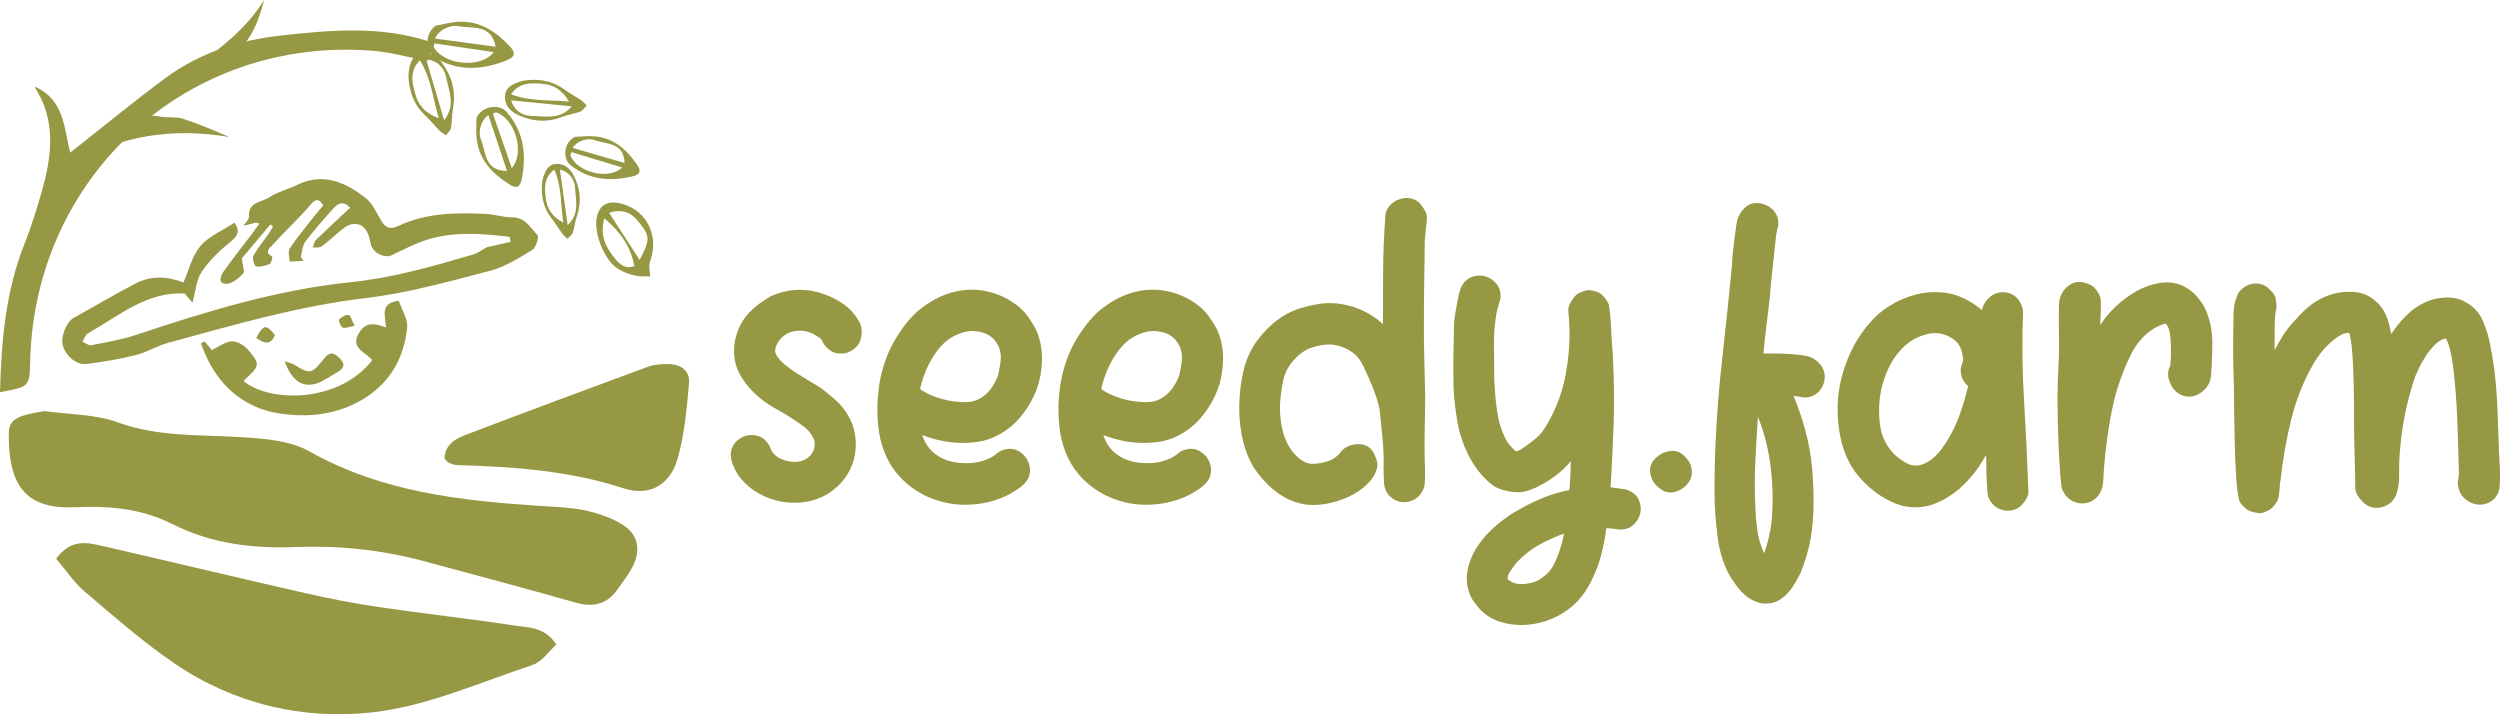 <svg version="1.1" id="Layer_1" xmlns="http://www.w3.org/2000/svg" xmlns:xlink="http://www.w3.org/1999/xlink" x="0px" y="0px" viewBox="0 0 280 80" style="enable-background:new 0 0 280 80;" xml:space="preserve">
<style type="text/css">
	.st0{fill:#979843;}
</style>
<g>
	<path class="st0" d="M7.84,18.08c0.79-0.66,1.56-1.36,2.38-1.98c0.93-0.7,1.86-1.43,2.89-1.97c1.47-0.78,2.99-1.44,4.77-1.08
		c0.85,0.18,1.8-0.01,2.61,0.25c1.77,0.57,3.47,1.31,5.2,2.05c-6.25-1.08-12.18-0.2-17.73,3.01C7.92,18.26,7.88,18.17,7.84,18.08z"></path>
	<path class="st0" d="M72.83,30.96c-0.61-0.03-1.2,0.03-1.74-0.1c-0.64-0.15-1.29-0.39-1.85-0.73c-1.54-0.95-2.73-3.96-2.42-5.7
		c0.3-1.66,1.45-1.99,2.86-1.6c2.85,0.79,4.14,3.69,3.14,6.42C72.61,29.8,72.81,30.5,72.83,30.96z M68.22,23.83
		c1.17,1.81,2.29,3.53,3.42,5.28c1.22-2.31,1.24-2.72-0.4-4.59C70.53,23.73,69.5,23.4,68.22,23.83z M67.68,24.45
		c-0.55,2.04,0.25,3.37,1.28,4.61c0.52,0.62,1.14,1.09,2.09,0.74C70.64,27.63,69.5,25.98,67.68,24.45z"></path>
	<path class="st0" d="M21.57,7.73c2.98-2.25,6.01-4.45,8-7.73C28.31,5.16,26.19,6.9,21.57,7.73z"></path>
	<path class="st0" d="M60.73,20.3c0.32-1.39,0.78-1.88,1.53-1.94c0.89-0.07,1.54,0.42,2,1.31c0.77,1.51,0.89,3.02,0.33,4.62
		c-0.2,0.58-0.24,1.21-0.44,1.79c-0.09,0.26-0.39,0.44-0.6,0.66c-0.19-0.19-0.42-0.35-0.57-0.57c-0.41-0.55-0.75-1.15-1.18-1.68
		C60.71,23.12,60.58,21.56,60.73,20.3z M62.08,18.99c-1.23,0.94-1.08,2.15-0.94,3.29c0.14,1.1,0.71,1.99,1.94,2.65
		C62.79,22.85,62.92,20.92,62.08,18.99z M62.71,18.99c0.29,2.1,0.57,4.07,0.87,6.22c1.38-1.3,0.89-2.79,0.83-4.13
		C64.36,20.13,63.83,19.28,62.71,18.99z"></path>
	<path class="st0" d="M64.39,15.33c0.61-0.02,1.44-0.13,2.25-0.06c2.12,0.2,3.55,1.48,4.7,3.16c0.5,0.73,0.37,1.11-0.5,1.32
		c-2.5,0.6-4.85,0.41-6.95-1.26C62.98,17.76,63.13,15.94,64.39,15.33z M69.95,18.25c-0.09-2.33-2.02-2.08-3.35-2.56
		c-0.84-0.3-2.04,0.14-2.46,0.87C66.05,17.13,67.93,17.67,69.95,18.25z M64.01,17.04c-0.04,0.11-0.09,0.21-0.13,0.32
		c0.63,1.88,4.23,2.89,5.81,1.4C67.7,18.16,65.86,17.6,64.01,17.04z"></path>
	<g>
		<path class="st0" d="M29.05,25.05c-0.25-0.07-0.34-0.13-0.41-0.11c-0.46,0.11-0.91,0.23-1.37,0.35c0.21-0.34,0.63-0.7,0.61-1.03
			c-0.11-1.67,1.43-1.6,2.28-2.16c0.93-0.61,2.08-0.89,3.09-1.38c2.95-1.44,5.44-0.31,7.72,1.47c0.78,0.61,1.2,1.68,1.75,2.56
			c0.48,0.77,0.96,1,1.91,0.55c3.1-1.47,6.45-1.5,9.79-1.34c0.99,0.05,1.96,0.38,2.95,0.38c1.46,0,2.05,1.18,2.84,2.01
			c0.19,0.2-0.2,1.41-0.62,1.66c-1.51,0.91-3.06,1.9-4.74,2.33c-4.58,1.18-9.18,2.49-13.86,3.04c-7.58,0.89-14.82,3.02-22.11,5
			c-1.25,0.34-2.4,1.06-3.65,1.38c-1.8,0.45-3.65,0.77-5.5,1c-1.16,0.15-2.33-0.85-2.69-2.04c-0.28-0.93,0.35-2.62,1.2-3.11
			c2.27-1.29,4.54-2.58,6.84-3.81c1.77-0.95,3.62-0.89,5.47-0.16c0.59-1.35,0.94-2.95,1.88-4.06c0.94-1.12,2.47-1.74,3.83-2.64
			c0.47,0.67,0.63,1.28-0.36,2.07c-1.23,0.99-2.43,2.13-3.31,3.43c-0.62,0.92-0.69,2.23-1.03,3.45c-0.22-0.26-0.56-0.64-0.89-1.02
			c-4.27-0.22-7.38,2.53-10.83,4.47c-0.29,0.16-0.41,0.61-0.61,0.93c0.33,0.14,0.7,0.45,1,0.39c1.7-0.33,3.42-0.62,5.06-1.17
			c7.85-2.62,15.75-5.04,24.02-5.89c4.67-0.48,9.14-1.76,13.62-3.08c0.59-0.17,1.11-0.58,1.6-0.83c0.88-0.2,1.77-0.4,2.65-0.6
			c-0.03-0.19-0.06-0.37-0.09-0.56c-2.99-0.36-6-0.62-8.96,0.23c-1.48,0.42-2.87,1.17-4.27,1.83c-0.82,0.39-2.2-0.34-2.35-1.3
			c-0.05-0.33-0.14-0.65-0.25-0.97c-0.43-1.26-1.62-1.63-2.72-0.8c-0.87,0.65-1.64,1.43-2.51,2.08c-0.24,0.18-0.67,0.09-1.01,0.12
			c0.12-0.29,0.17-0.65,0.37-0.85c1.23-1.2,2.5-2.37,3.82-3.6c-0.62-0.73-1.26-0.61-1.82,0.02c-1.1,1.23-2.2,2.46-3.19,3.77
			c-0.34,0.45-0.35,1.14-0.51,1.72c0.1,0.15,0.21,0.3,0.31,0.44c-0.52,0.03-1.04,0.05-1.56,0.08c-0.01-0.5-0.22-1.13,0.01-1.47
			c0.86-1.29,1.86-2.48,2.81-3.7c0.29-0.37,0.61-0.72,0.95-1.13c-0.47-0.68-0.76-0.84-1.4-0.1c-1.35,1.57-2.88,2.98-4.27,4.52
			c-0.27,0.29-1.03,0.83-0.05,1.32c0.04,0.02-0.09,0.74-0.28,0.82c-0.47,0.21-1.04,0.35-1.54,0.28c-0.16-0.02-0.45-0.89-0.3-1.17
			c0.5-0.9,1.17-1.71,1.77-2.56c0.16-0.24,0.29-0.5,0.44-0.75c-0.1-0.08-0.2-0.15-0.29-0.23c-1.15,1.36-2.3,2.73-3.2,3.8
			c0.08,0.82,0.35,1.51,0.14,1.72c-0.52,0.52-1.26,1.15-1.9,1.14c-0.94-0.01-0.65-0.87-0.3-1.37c1.11-1.55,2.29-3.05,3.44-4.56
			C28.63,25.6,28.82,25.35,29.05,25.05z"></path>
		<path class="st0" d="M41.69,40.34c-0.79-0.96-2.61-1.4-1.39-3.19c0.8-1.19,1.79-0.88,2.93-0.47c-0.06-1.25-0.75-2.73,1.43-3
			c0.33,0.99,1.04,2.05,0.94,3.02c-0.34,3.36-1.88,6.13-4.86,7.96c-2.97,1.82-6.29,2.15-9.56,1.63c-3.56-0.57-6.28-2.71-7.92-6.03
			c-0.29-0.59-0.52-1.2-0.77-1.8c0.15-0.07,0.29-0.15,0.44-0.22c0.28,0.34,0.57,0.68,0.8,0.97c0.75-0.36,1.47-0.94,2.22-0.98
			c0.61-0.03,1.42,0.45,1.84,0.95c1.4,1.69,1.35,1.75-0.52,3.49C30.27,45.15,37.99,45.11,41.69,40.34z"></path>
		<path class="st0" d="M31.89,40.47c0.47,0.16,0.78,0.2,1.02,0.35c1.79,1.11,2.02,1.1,3.35-0.62c0.63-0.81,1.08-0.77,1.77-0.09
			c0.66,0.66,0.53,1.1-0.17,1.53c-0.44,0.27-0.9,0.52-1.33,0.79C34.46,43.74,32.81,43.11,31.89,40.47z"></path>
		<path class="st0" d="M28.7,37.85c0.81-1.53,1.09-1.57,2.1-0.32C30.26,38.78,29.51,38.4,28.7,37.85z"></path>
		<path class="st0" d="M39.72,36.49c-0.62,0.11-1.06,0.33-1.33,0.2c-0.25-0.12-0.51-0.81-0.41-0.91c0.26-0.28,0.73-0.54,1.09-0.5
			C39.27,35.31,39.41,35.91,39.72,36.49z"></path>
	</g>
	<path class="st0" d="M4.99,46.04c2.75,0.39,5.66,0.34,8.22,1.27c4.6,1.67,9.29,1.35,13.98,1.66c2.53,0.17,5.34,0.38,7.45,1.58
		c8.16,4.6,17.07,5.54,26.11,6.13c1.61,0.1,3.24,0.15,4.8,0.49c1.44,0.32,2.93,0.81,4.17,1.58c1.78,1.12,2.09,2.87,1.11,4.76
		c-0.44,0.85-1.06,1.62-1.6,2.41c-1.19,1.75-2.74,2.15-4.77,1.57c-5.67-1.61-11.37-3.13-17.06-4.66c-4.7-1.26-9.5-1.75-14.36-1.56
		c-4.79,0.19-9.42-0.39-13.77-2.59c-2.94-1.48-6.12-1.95-9.38-1.91C9.24,56.8,8.6,56.8,7.95,56.82c-5.72,0.12-6.97-3.29-6.97-8.22
		C0.98,46.94,1.94,46.53,4.99,46.04z"></path>
	<path class="st0" d="M6.29,62.57c1.67-2.23,3.42-1.82,5.09-1.44c7.63,1.75,15.23,3.58,22.86,5.31c2.71,0.62,5.45,1.15,8.19,1.55
		c5.09,0.75,10.21,1.31,15.3,2.08c1.51,0.23,3.28,0.14,4.59,2.12c-0.87,0.77-1.64,1.94-2.68,2.29c-5.89,1.95-11.75,4.59-17.82,5.29
		c-7.85,0.91-15.65-0.92-22.36-5.52c-3.53-2.42-6.77-5.27-10.04-8.05C8.25,65.2,7.37,63.84,6.29,62.57z"></path>
	<path class="st0" d="M0,43.92c0.15-5.89,0.66-11.38,2.76-16.65c0.75-1.89,1.35-3.84,1.91-5.8c1.14-3.99,1.66-7.97-0.82-11.78
		c3.4,1.44,3.32,4.75,4.01,7.41c3.63-2.86,7.08-5.71,10.67-8.36c3.8-2.8,8.16-4.23,12.84-4.75c5.57-0.62,11.12-1.13,16.62,0.63
		c0.75,0.24-0.14,2.2-0.14,2.2c-2.05-0.39-4.1-0.98-6.19-1.14C21.03,4.07,3.87,19.7,3.38,40.46C3.31,43.32,3.31,43.32,0,43.92z"></path>
	<path class="st0" d="M49.78,51.34c0.06-1.54,1.21-2.2,2.41-2.65c6.8-2.59,13.62-5.13,20.45-7.64c0.68-0.25,1.48-0.27,2.22-0.27
		c1.39-0.01,2.43,0.76,2.31,2.11c-0.25,2.86-0.5,5.78-1.29,8.52c-0.83,2.9-3.14,4.23-6.04,3.28c-6.11-1.99-12.36-2.42-18.68-2.6
		c-0.31-0.01-0.62-0.14-0.91-0.27C50.08,51.73,49.96,51.52,49.78,51.34z"></path>
	<path class="st0" d="M63.19,10.01c0.6,0.44,1.26,0.79,1.88,1.2c0.24,0.16,0.43,0.4,0.64,0.6c-0.23,0.23-0.41,0.57-0.69,0.68
		c-0.62,0.24-1.3,0.32-1.92,0.56c-1.71,0.68-3.36,0.61-5.03-0.15c-0.99-0.45-1.55-1.14-1.52-2.11c0.03-0.82,0.54-1.34,2.04-1.75
		C59.96,8.82,61.65,8.89,63.19,10.01z M63.73,11.38c-0.76-1.31-1.75-1.89-2.96-1.99c-1.25-0.11-2.57-0.21-3.53,1.17
		C59.36,11.38,61.46,11.16,63.73,11.38z M59.6,12.99c1.45,0.01,3.1,0.48,4.44-1.08c-2.35-0.23-4.5-0.44-6.79-0.67
		C57.62,12.45,58.57,12.98,59.6,12.99z"></path>
	<path class="st0" d="M56.76,12.55c1.91,2.21,2.22,4.75,1.68,7.49c-0.19,0.95-0.59,1.11-1.41,0.6c-1.87-1.17-3.32-2.68-3.63-4.97
		c-0.12-0.88-0.03-1.78-0.04-2.44C53.96,11.84,55.93,11.59,56.76,12.55z M54.7,12.9c-0.78,0.48-1.2,1.81-0.84,2.71
		c0.58,1.43,0.39,3.54,2.92,3.53C56.06,16.97,55.38,14.95,54.7,12.9z M57.32,18.83c1.55-1.79,0.29-5.64-1.78-6.25
		c-0.11,0.05-0.23,0.1-0.34,0.15C55.89,14.72,56.58,16.7,57.32,18.83z"></path>
	<path class="st0" d="M45.74,8.43c0.13-1.61,0.56-2.24,1.39-2.43c0.99-0.22,1.8,0.21,2.45,1.14c1.11,1.56,1.5,3.23,1.14,5.11
		c-0.13,0.68-0.07,1.39-0.2,2.07c-0.06,0.3-0.37,0.56-0.56,0.84c-0.25-0.18-0.52-0.33-0.74-0.54c-0.55-0.55-1.03-1.16-1.6-1.69
		C46.18,11.59,45.78,9.87,45.74,8.43z M47.03,6.75c-1.22,1.26-0.86,2.59-0.5,3.84c0.34,1.21,1.12,2.11,2.61,2.64
		C48.46,10.95,48.29,8.77,47.03,6.75z M47.73,6.64c0.68,2.3,1.32,4.46,2.01,6.82c1.33-1.68,0.53-3.27,0.24-4.76
		C49.77,7.64,49.04,6.78,47.73,6.64z"></path>
	<path class="st0" d="M48.8,2.88c0.68-0.12,1.59-0.39,2.51-0.44c2.4-0.13,4.22,1.07,5.79,2.75c0.68,0.73,0.6,1.18-0.34,1.56
		c-2.7,1.09-5.36,1.27-7.99-0.25C47.63,5.83,47.5,3.77,48.8,2.88z M55.51,5.23c-0.49-2.59-2.6-1.99-4.18-2.3
		c-0.99-0.19-2.26,0.5-2.61,1.39C50.96,4.61,53.15,4.91,55.51,5.23z M48.66,4.86c-0.03,0.13-0.06,0.25-0.09,0.38
		c1.02,1.99,5.21,2.53,6.73,0.6C52.98,5.49,50.82,5.17,48.66,4.86z"></path>
</g>
<g>
	<path class="st0" d="M90.68,56.13c-0.8,0.18-1.64,0.23-2.53,0.14c-0.89-0.09-1.74-0.32-2.55-0.69c-0.81-0.37-1.53-0.85-2.14-1.45
		c-0.61-0.6-1.07-1.29-1.38-2.09c-0.18-0.49-0.26-0.95-0.23-1.38c0.09-0.52,0.31-0.94,0.67-1.27c0.35-0.32,0.74-0.53,1.17-0.62
		c0.43-0.09,0.87-0.06,1.31,0.09c0.44,0.15,0.81,0.46,1.08,0.92c0.12,0.18,0.22,0.38,0.3,0.6c0.08,0.21,0.21,0.4,0.39,0.55
		c0.43,0.4,1.01,0.65,1.75,0.76c0.74,0.11,1.35-0.01,1.84-0.34c0.46-0.31,0.74-0.72,0.85-1.24c0.11-0.52-0.01-1-0.34-1.43
		c-0.21-0.34-0.48-0.63-0.81-0.87c-0.32-0.25-0.67-0.49-1.04-0.74c-0.74-0.49-1.49-0.95-2.28-1.38c-0.78-0.43-1.5-0.95-2.14-1.56
		c-0.49-0.46-0.94-0.97-1.33-1.54c-0.4-0.57-0.69-1.17-0.87-1.82c-0.25-0.98-0.25-1.97,0-2.97c0.25-1,0.71-1.88,1.38-2.65
		c0.4-0.43,0.83-0.82,1.31-1.17c0.48-0.35,0.96-0.65,1.45-0.9c1.2-0.49,2.39-0.69,3.59-0.6c1.2,0.09,2.38,0.45,3.54,1.08
		c1.17,0.63,2.02,1.46,2.58,2.51c0.25,0.46,0.32,0.98,0.23,1.56c-0.09,0.58-0.34,1.04-0.74,1.38c-0.15,0.12-0.31,0.23-0.48,0.32
		s-0.36,0.17-0.57,0.23c-0.25,0.03-0.5,0.04-0.76,0.02c-0.26-0.01-0.51-0.08-0.76-0.21c-0.52-0.31-0.87-0.69-1.06-1.15
		c-0.06-0.15-0.15-0.27-0.25-0.34c-0.11-0.08-0.22-0.15-0.34-0.21c-0.74-0.52-1.54-0.72-2.42-0.6c-0.87,0.12-1.54,0.57-2,1.33
		c-0.22,0.4-0.31,0.74-0.28,1.01c0.09,0.37,0.35,0.75,0.78,1.15c0.43,0.4,0.93,0.78,1.5,1.15c0.57,0.37,1.13,0.71,1.68,1.04
		c0.55,0.32,0.98,0.59,1.29,0.81c0.58,0.43,1.13,0.89,1.66,1.38c0.52,0.49,0.95,1.04,1.29,1.66c0.37,0.61,0.61,1.3,0.74,2.05
		c0.12,0.75,0.12,1.48,0,2.19c-0.12,0.8-0.4,1.55-0.83,2.25c-0.43,0.71-0.97,1.3-1.61,1.79C92.59,55.47,91.72,55.88,90.68,56.13z"></path>
	<path class="st0" d="M112.3,55.71c-1.1,0.46-2.28,0.73-3.52,0.8c-1.24,0.08-2.43-0.05-3.56-0.39c-0.89-0.25-1.73-0.62-2.53-1.13
		c-0.8-0.51-1.5-1.11-2.12-1.82c-0.64-0.74-1.15-1.59-1.52-2.55c-0.37-0.97-0.6-1.94-0.69-2.92c-0.15-1.47-0.12-2.94,0.09-4.42
		c0.21-1.47,0.63-2.87,1.24-4.19c0.4-0.8,0.85-1.56,1.36-2.28c0.51-0.72,1.08-1.37,1.73-1.96c0.61-0.52,1.28-0.97,2-1.36
		c0.72-0.38,1.48-0.67,2.28-0.85c1.26-0.28,2.5-0.26,3.73,0.05c1.23,0.31,2.33,0.86,3.31,1.66c0.4,0.34,0.75,0.72,1.06,1.15
		c0.31,0.43,0.58,0.87,0.83,1.33c0.49,1.04,0.73,2.18,0.71,3.4c-0.02,1.23-0.22,2.38-0.62,3.45c-0.37,0.95-0.88,1.86-1.54,2.71
		c-0.66,0.86-1.42,1.55-2.28,2.07c-1.01,0.64-2.15,1.01-3.4,1.1c-0.95,0.09-1.89,0.06-2.83-0.09c-0.94-0.15-1.85-0.4-2.74-0.74
		c0.46,1.41,1.41,2.36,2.85,2.85c0.8,0.25,1.66,0.34,2.58,0.28c0.92-0.06,1.75-0.31,2.48-0.74c0.18-0.12,0.37-0.26,0.55-0.41
		c0.18-0.15,0.4-0.26,0.64-0.32c0.55-0.18,1.06-0.17,1.52,0.05c0.46,0.21,0.82,0.53,1.08,0.94c0.26,0.41,0.38,0.87,0.37,1.38
		c-0.02,0.51-0.22,0.97-0.62,1.4c-0.34,0.34-0.72,0.63-1.15,0.87C113.16,55.32,112.73,55.53,112.3,55.71z M103.05,43.57
		c0.37,0.28,0.84,0.53,1.4,0.76c0.57,0.23,1.17,0.41,1.79,0.53c0.63,0.12,1.24,0.18,1.84,0.18s1.1-0.11,1.5-0.32
		c0.52-0.25,0.97-0.62,1.36-1.13c0.38-0.51,0.67-1.04,0.85-1.59c0.12-0.49,0.21-1,0.28-1.54c0.06-0.54,0-1.05-0.18-1.54
		c-0.37-0.89-1.01-1.46-1.93-1.7c-0.92-0.25-1.82-0.17-2.71,0.23c-0.52,0.21-0.99,0.51-1.4,0.87c-0.41,0.37-0.77,0.78-1.08,1.24
		c-0.43,0.61-0.78,1.26-1.06,1.93S103.2,42.86,103.05,43.57z"></path>
	<path class="st0" d="M132.58,55.71c-1.1,0.46-2.28,0.73-3.52,0.8c-1.24,0.08-2.43-0.05-3.56-0.39c-0.89-0.25-1.73-0.62-2.53-1.13
		c-0.8-0.51-1.5-1.11-2.12-1.82c-0.64-0.74-1.15-1.59-1.52-2.55c-0.37-0.97-0.6-1.94-0.69-2.92c-0.15-1.47-0.12-2.94,0.09-4.42
		c0.21-1.47,0.63-2.87,1.24-4.19c0.4-0.8,0.85-1.56,1.36-2.28c0.51-0.72,1.08-1.37,1.73-1.96c0.61-0.52,1.28-0.97,2-1.36
		c0.72-0.38,1.48-0.67,2.28-0.85c1.26-0.28,2.5-0.26,3.73,0.05c1.23,0.31,2.33,0.86,3.31,1.66c0.4,0.34,0.75,0.72,1.06,1.15
		c0.31,0.43,0.58,0.87,0.83,1.33c0.49,1.04,0.73,2.18,0.71,3.4c-0.02,1.23-0.22,2.38-0.62,3.45c-0.37,0.95-0.88,1.86-1.54,2.71
		c-0.66,0.86-1.42,1.55-2.28,2.07c-1.01,0.64-2.15,1.01-3.4,1.1c-0.95,0.09-1.89,0.06-2.83-0.09c-0.94-0.15-1.85-0.4-2.74-0.74
		c0.46,1.41,1.41,2.36,2.85,2.85c0.8,0.25,1.66,0.34,2.58,0.28c0.92-0.06,1.75-0.31,2.48-0.74c0.18-0.12,0.37-0.26,0.55-0.41
		c0.18-0.15,0.4-0.26,0.64-0.32c0.55-0.18,1.06-0.17,1.52,0.05c0.46,0.21,0.82,0.53,1.08,0.94c0.26,0.41,0.38,0.87,0.37,1.38
		c-0.02,0.51-0.22,0.97-0.62,1.4c-0.34,0.34-0.72,0.63-1.15,0.87C133.44,55.32,133.01,55.53,132.58,55.71z M123.34,43.57
		c0.37,0.28,0.84,0.53,1.4,0.76c0.57,0.23,1.17,0.41,1.79,0.53c0.63,0.12,1.24,0.18,1.84,0.18s1.1-0.11,1.5-0.32
		c0.52-0.25,0.97-0.62,1.36-1.13c0.38-0.51,0.67-1.04,0.85-1.59c0.12-0.49,0.21-1,0.28-1.54c0.06-0.54,0-1.05-0.18-1.54
		c-0.37-0.89-1.01-1.46-1.93-1.7c-0.92-0.25-1.82-0.17-2.71,0.23c-0.52,0.21-0.99,0.51-1.4,0.87c-0.41,0.37-0.77,0.78-1.08,1.24
		c-0.43,0.61-0.78,1.26-1.06,1.93S123.49,42.86,123.34,43.57z"></path>
	<path class="st0" d="M147.53,56.54c-0.71,0.06-1.41-0.01-2.12-0.21c-0.71-0.2-1.36-0.5-1.98-0.9c-0.61-0.4-1.18-0.87-1.7-1.43
		c-0.52-0.55-0.98-1.13-1.38-1.75c-0.64-1.13-1.08-2.37-1.31-3.7s-0.3-2.66-0.21-3.98c0.06-1.01,0.21-2.02,0.44-3.04
		s0.62-1.96,1.17-2.85c0.58-0.92,1.32-1.75,2.21-2.51c0.89-0.75,1.87-1.29,2.94-1.63c0.77-0.25,1.56-0.42,2.37-0.53
		c0.81-0.11,1.62-0.08,2.42,0.07c1.66,0.28,3.16,1.01,4.51,2.21c0-2.02,0.01-4.04,0.02-6.05c0.02-2.01,0.1-4.03,0.25-6.05
		c0.03-0.43,0.18-0.81,0.46-1.13c0.28-0.32,0.61-0.56,1.01-0.71c0.4-0.15,0.81-0.21,1.22-0.16s0.79,0.22,1.13,0.53
		c0.21,0.25,0.41,0.52,0.6,0.83c0.18,0.31,0.26,0.63,0.23,0.97c-0.03,0.43-0.07,0.84-0.12,1.24c-0.05,0.4-0.08,0.81-0.12,1.24
		c0,0.37-0.01,1.09-0.02,2.16c-0.02,1.07-0.03,2.22-0.05,3.43c-0.02,1.21-0.02,2.35-0.02,3.43c0,1.07,0,1.79,0,2.16
		c0.03,1.04,0.05,2.08,0.07,3.11c0.02,1.03,0.04,2.05,0.07,3.06c0,1.23-0.02,2.44-0.05,3.63c-0.03,1.2-0.03,2.39,0,3.59
		c0,0.12,0.01,0.32,0.02,0.6c0.01,0.28,0.02,0.57,0.02,0.87s-0.01,0.6-0.02,0.87c-0.02,0.28-0.04,0.48-0.07,0.6
		c-0.21,0.64-0.55,1.1-1.01,1.38c-0.46,0.28-0.94,0.39-1.45,0.35s-0.96-0.25-1.36-0.62c-0.4-0.37-0.63-0.87-0.69-1.52
		c0-0.09-0.01-0.28-0.02-0.57c-0.02-0.29-0.02-0.6-0.02-0.92c0-0.32,0-0.63,0-0.92c0-0.29,0-0.48,0-0.57c0-0.18-0.02-0.53-0.05-1.04
		c-0.03-0.51-0.08-1.04-0.14-1.61c-0.06-0.57-0.12-1.1-0.16-1.61c-0.05-0.51-0.08-0.85-0.11-1.03c-0.18-0.83-0.44-1.64-0.76-2.44
		c-0.32-0.8-0.67-1.58-1.04-2.35c-0.15-0.31-0.32-0.6-0.51-0.87c-0.34-0.43-0.77-0.78-1.31-1.06c-0.54-0.28-1.08-0.44-1.63-0.51
		c-0.43-0.03-0.87-0.01-1.31,0.07c-0.44,0.08-0.87,0.19-1.27,0.34c-0.71,0.31-1.33,0.79-1.89,1.45c-0.55,0.66-0.91,1.37-1.06,2.14
		c-0.21,0.95-0.34,1.91-0.37,2.88c-0.03,0.97,0.08,1.91,0.32,2.83c0.09,0.4,0.25,0.82,0.46,1.27c0.21,0.44,0.48,0.84,0.78,1.2
		c0.31,0.35,0.65,0.64,1.04,0.87c0.38,0.23,0.79,0.33,1.22,0.3c0.46-0.03,0.93-0.11,1.4-0.25c0.48-0.14,0.88-0.36,1.22-0.67
		c0.12-0.09,0.22-0.2,0.3-0.32c0.08-0.12,0.16-0.23,0.25-0.32c0.55-0.46,1.19-0.67,1.91-0.64c0.72,0.03,1.25,0.35,1.59,0.97
		c0.12,0.25,0.23,0.5,0.32,0.76c0.09,0.26,0.12,0.51,0.09,0.76c-0.12,0.64-0.42,1.23-0.9,1.75c-0.48,0.52-1.04,0.97-1.7,1.33
		c-0.66,0.37-1.36,0.66-2.09,0.87C148.87,56.39,148.18,56.51,147.53,56.54z"></path>
	<path class="st0" d="M175.55,68.32c-0.71,0.52-1.5,0.93-2.37,1.22c-0.87,0.29-1.76,0.44-2.67,0.46c-0.9,0.01-1.77-0.12-2.6-0.39
		c-0.83-0.28-1.55-0.74-2.16-1.38c-0.18-0.21-0.37-0.44-0.55-0.67c-0.18-0.23-0.34-0.47-0.46-0.71c-0.43-0.95-0.56-1.91-0.39-2.88
		c0.17-0.97,0.54-1.88,1.1-2.74s1.28-1.66,2.14-2.39c0.86-0.74,1.75-1.35,2.67-1.84c0.86-0.49,1.75-0.92,2.67-1.29
		s1.87-0.64,2.85-0.83c0.09-1.07,0.14-2.15,0.14-3.22c-0.46,0.55-0.97,1.05-1.54,1.5c-0.57,0.44-1.17,0.84-1.82,1.17
		c-0.43,0.25-0.91,0.45-1.43,0.62c-0.52,0.17-1.04,0.22-1.56,0.16c-0.43-0.03-0.87-0.12-1.31-0.25c-0.44-0.14-0.84-0.33-1.17-0.58
		c-0.55-0.43-1.05-0.94-1.5-1.52c-0.44-0.58-0.82-1.18-1.13-1.79c-0.58-1.17-0.99-2.39-1.22-3.68c-0.23-1.29-0.38-2.58-0.44-3.86
		c-0.03-1.2-0.04-2.38-0.02-3.56c0.02-1.18,0.04-2.35,0.07-3.52c0-0.18,0.03-0.48,0.09-0.9c0.06-0.41,0.13-0.84,0.21-1.27
		c0.08-0.43,0.16-0.83,0.25-1.22c0.09-0.38,0.18-0.67,0.28-0.85c0.28-0.55,0.67-0.92,1.2-1.1c0.52-0.18,1.03-0.2,1.52-0.05
		c0.49,0.15,0.9,0.45,1.24,0.87c0.34,0.43,0.48,0.97,0.41,1.61c-0.03,0.09-0.1,0.34-0.21,0.74c-0.11,0.4-0.18,0.66-0.21,0.78
		c-0.21,1.17-0.31,2.35-0.3,3.57c0.02,1.21,0.02,2.43,0.02,3.66c0.03,0.83,0.08,1.66,0.16,2.51c0.08,0.84,0.21,1.68,0.39,2.51
		c0.15,0.61,0.37,1.2,0.64,1.77c0.28,0.57,0.66,1.07,1.15,1.5c0.06,0.06,0.16,0.07,0.3,0.02s0.25-0.1,0.35-0.16
		c0.52-0.34,1.03-0.71,1.54-1.13c0.51-0.41,0.91-0.88,1.22-1.4c1.1-1.78,1.85-3.73,2.25-5.84c0.4-2.12,0.52-4.22,0.37-6.3
		c-0.03-0.28-0.05-0.55-0.07-0.83c-0.02-0.28,0.04-0.54,0.16-0.78c0.12-0.25,0.27-0.48,0.44-0.71c0.17-0.23,0.36-0.41,0.58-0.53
		c0.15-0.06,0.33-0.13,0.53-0.21c0.2-0.08,0.41-0.12,0.62-0.12c0.25,0.03,0.51,0.08,0.78,0.16c0.28,0.08,0.51,0.21,0.69,0.39
		c0.18,0.18,0.35,0.39,0.51,0.62c0.15,0.23,0.25,0.47,0.28,0.71c0.03,0.18,0.07,0.56,0.12,1.13s0.08,1.17,0.11,1.82
		c0.03,0.64,0.07,1.25,0.12,1.82s0.07,0.94,0.07,1.13c0.12,2.39,0.15,4.78,0.07,7.15c-0.08,2.38-0.19,4.76-0.35,7.15
		c0.15,0.03,0.48,0.08,0.99,0.14c0.51,0.06,0.82,0.12,0.94,0.18c0.61,0.25,1.03,0.61,1.24,1.1c0.21,0.49,0.27,0.99,0.16,1.49
		c-0.11,0.51-0.37,0.94-0.78,1.31c-0.41,0.37-0.94,0.54-1.59,0.51c-0.21-0.03-0.44-0.06-0.69-0.09c-0.25-0.03-0.49-0.05-0.74-0.05
		c-0.12,0.98-0.31,1.95-0.55,2.9c-0.25,0.95-0.58,1.87-1.01,2.76c-0.31,0.67-0.7,1.32-1.17,1.93
		C176.7,67.37,176.16,67.89,175.55,68.32z M169.11,65.05c0.43,0.31,1.01,0.42,1.75,0.34s1.3-0.27,1.7-0.57
		c0.61-0.4,1.07-0.87,1.38-1.43c0.31-0.58,0.56-1.18,0.76-1.79c0.2-0.61,0.36-1.23,0.48-1.84c-0.98,0.34-1.93,0.77-2.85,1.29
		c-0.92,0.52-1.73,1.17-2.44,1.93c-0.15,0.18-0.37,0.47-0.64,0.85c-0.28,0.38-0.41,0.7-0.41,0.94
		C168.89,64.9,168.98,64.99,169.11,65.05z"></path>
	<path class="st0" d="M189.16,53.97c-0.34,0.52-0.81,0.88-1.43,1.08c-0.61,0.2-1.18,0.12-1.7-0.25c-0.61-0.4-1-0.94-1.17-1.63
		c-0.17-0.69,0.01-1.3,0.53-1.82c0.46-0.46,1-0.74,1.63-0.83c0.63-0.09,1.17,0.09,1.63,0.55c0.18,0.18,0.35,0.39,0.51,0.62
		c0.15,0.23,0.25,0.48,0.28,0.76c0.06,0.25,0.07,0.51,0.02,0.78C189.42,53.51,189.32,53.75,189.16,53.97z"></path>
	<path class="st0" d="M199.42,67.12c-0.37,0.25-0.8,0.4-1.31,0.46c-0.51,0.06-0.97,0-1.4-0.18c-0.49-0.18-0.92-0.44-1.3-0.78
		c-0.38-0.34-0.72-0.72-1.02-1.15c-0.61-0.8-1.08-1.69-1.41-2.67s-0.55-1.96-0.64-2.94c-0.21-1.63-0.32-3.24-0.32-4.85
		c0-1.61,0.03-3.23,0.09-4.85c0.15-3.43,0.42-6.84,0.8-10.21c0.38-3.37,0.74-6.78,1.07-10.21c0-0.21,0.02-0.59,0.07-1.13
		c0.05-0.54,0.11-1.1,0.18-1.68c0.08-0.58,0.15-1.13,0.23-1.66c0.08-0.52,0.17-0.89,0.3-1.1c0.15-0.34,0.39-0.65,0.71-0.94
		c0.32-0.29,0.68-0.45,1.07-0.48c0.37-0.03,0.73,0.02,1.1,0.16c0.37,0.14,0.67,0.33,0.92,0.58c0.25,0.25,0.42,0.54,0.53,0.9
		c0.11,0.35,0.11,0.71,0.02,1.08c-0.09,0.28-0.18,0.77-0.25,1.49c-0.08,0.72-0.16,1.5-0.25,2.32c-0.09,0.83-0.18,1.61-0.25,2.35
		c-0.08,0.74-0.12,1.24-0.12,1.52c-0.12,1.07-0.25,2.15-0.39,3.22c-0.14,1.07-0.25,2.15-0.34,3.22c0.25,0,0.64,0,1.17,0
		c0.54,0,1.09,0.02,1.66,0.05s1.1,0.08,1.61,0.16c0.51,0.08,0.88,0.19,1.13,0.35c0.28,0.15,0.53,0.37,0.76,0.64
		c0.23,0.28,0.39,0.58,0.48,0.92c0.12,0.61,0.02,1.19-0.3,1.73c-0.32,0.54-0.79,0.88-1.4,1.03c-0.31,0.06-0.61,0.06-0.9,0
		c-0.29-0.06-0.58-0.11-0.85-0.14c0.52,1.26,0.97,2.55,1.33,3.89s0.61,2.69,0.74,4.07c0.12,1.32,0.18,2.65,0.18,4
		c0,1.35-0.11,2.68-0.32,4c-0.12,0.67-0.28,1.34-0.48,2c-0.2,0.66-0.42,1.3-0.67,1.91c-0.28,0.55-0.59,1.1-0.94,1.63
		C200.33,66.35,199.91,66.78,199.42,67.12z M196.61,56.96c0.03,0.86,0.11,1.71,0.23,2.55c0.12,0.84,0.37,1.66,0.74,2.46
		c0.4-1.1,0.67-2.25,0.83-3.45c0.18-1.99,0.16-4-0.07-6.03c-0.23-2.02-0.71-3.96-1.45-5.8c-0.12,1.72-0.22,3.43-0.3,5.13
		C196.51,53.53,196.52,55.24,196.61,56.96z"></path>
	<path class="st0" d="M226.65,56.31c-0.28,0.37-0.61,0.62-1.01,0.76c-0.4,0.14-0.8,0.17-1.2,0.09c-0.4-0.08-0.76-0.25-1.08-0.53
		s-0.56-0.63-0.71-1.06c-0.03-0.18-0.06-0.49-0.09-0.92c-0.03-0.43-0.05-0.89-0.07-1.38c-0.02-0.49-0.02-0.95-0.02-1.38
		c0-0.43-0.02-0.74-0.05-0.92c-0.61,1.17-1.42,2.25-2.41,3.24c-1,1-2.12,1.74-3.38,2.23c-0.55,0.21-1.14,0.34-1.77,0.37
		c-0.63,0.03-1.25-0.03-1.86-0.18c-1.04-0.31-2.04-0.82-2.99-1.54c-0.95-0.72-1.75-1.54-2.39-2.46c-0.77-1.17-1.28-2.47-1.54-3.91
		c-0.26-1.44-0.33-2.85-0.21-4.23c0.15-1.5,0.53-2.97,1.13-4.42c0.6-1.44,1.39-2.73,2.37-3.86c0.64-0.77,1.41-1.43,2.3-1.98
		c0.89-0.55,1.81-0.95,2.76-1.2c0.98-0.28,2.01-0.37,3.08-0.28c0.83,0.06,1.62,0.28,2.39,0.64c0.77,0.37,1.46,0.81,2.07,1.33
		c0.12-0.49,0.34-0.9,0.67-1.24c0.32-0.34,0.68-0.56,1.08-0.67c0.4-0.11,0.81-0.11,1.24,0s0.8,0.36,1.11,0.76
		c0.15,0.21,0.28,0.44,0.37,0.67c0.09,0.23,0.14,0.47,0.14,0.71c-0.12,3.34-0.09,6.68,0.12,10c0.2,3.33,0.36,6.66,0.48,10
		c0.03,0.25-0.01,0.48-0.12,0.71C226.94,55.92,226.8,56.13,226.65,56.31z M213.77,51.99c0.46,0.18,0.9,0.21,1.33,0.09
		c0.43-0.12,0.84-0.34,1.24-0.64c0.4-0.31,0.76-0.67,1.08-1.1s0.61-0.86,0.85-1.29c0.52-0.89,0.95-1.82,1.29-2.81
		s0.63-1.98,0.87-2.99c-0.58-0.49-0.86-1.13-0.83-1.93c0-0.06,0.05-0.24,0.14-0.53c0.09-0.29,0.14-0.47,0.14-0.53
		c-0.03-0.34-0.09-0.66-0.18-0.97c-0.09-0.31-0.23-0.58-0.41-0.83c-0.52-0.58-1.18-0.95-1.98-1.1c-0.49-0.09-1-0.07-1.52,0.07
		c-0.52,0.14-1.01,0.33-1.47,0.58c-0.61,0.37-1.16,0.84-1.63,1.4c-0.48,0.57-0.87,1.17-1.17,1.82c-0.74,1.56-1.09,3.19-1.06,4.88
		c0,0.61,0.05,1.23,0.16,1.84c0.11,0.61,0.31,1.18,0.62,1.7c0.28,0.52,0.64,0.98,1.08,1.38C212.77,51.42,213.25,51.74,213.77,51.99z
		"></path>
	<path class="st0" d="M235.3,55.02c-0.19,0.4-0.44,0.71-0.77,0.94c-0.32,0.23-0.67,0.37-1.04,0.41s-0.74,0-1.11-0.14
		c-0.37-0.14-0.7-0.36-0.97-0.67c-0.25-0.31-0.42-0.63-0.51-0.97c-0.06-0.37-0.12-1.03-0.19-1.98c-0.06-0.95-0.12-1.96-0.16-3.04
		c-0.05-1.07-0.08-2.09-0.09-3.06s-0.02-1.63-0.02-2c0-1.04,0.03-2.08,0.09-3.11c0.06-1.03,0.09-2.06,0.09-3.1
		c0-0.18-0.01-0.51-0.02-0.99s-0.02-0.97-0.02-1.5s0.01-1.01,0.02-1.47s0.05-0.78,0.12-0.97c0.18-0.61,0.54-1.1,1.07-1.45
		c0.53-0.35,1.1-0.44,1.72-0.25c0.18,0.06,0.37,0.13,0.56,0.21s0.36,0.19,0.51,0.34c0.19,0.21,0.35,0.45,0.49,0.69
		c0.14,0.25,0.21,0.49,0.21,0.74c0.03,0.46,0.03,0.92,0,1.38c-0.03,0.46-0.05,0.92-0.05,1.38c0.46-0.74,1.05-1.44,1.77-2.12
		c0.72-0.67,1.49-1.24,2.32-1.7s1.69-0.76,2.58-0.9c0.89-0.14,1.73-0.04,2.53,0.3c0.61,0.28,1.16,0.68,1.63,1.22
		s0.83,1.11,1.08,1.72c0.43,1.1,0.64,2.27,0.64,3.5s-0.05,2.42-0.14,3.59c-0.03,0.52-0.2,0.97-0.51,1.36
		c-0.31,0.38-0.66,0.67-1.06,0.85c-0.4,0.18-0.83,0.24-1.29,0.16c-0.46-0.08-0.87-0.31-1.24-0.71c-0.28-0.31-0.48-0.69-0.62-1.15
		s-0.13-0.89,0.02-1.29c0.03-0.03,0.06-0.09,0.09-0.18c0.03-0.09,0.05-0.15,0.05-0.18c0.09-1.07,0.09-2.13,0-3.17
		c-0.03-0.25-0.07-0.47-0.12-0.69s-0.13-0.41-0.25-0.6c-0.06-0.15-0.18-0.2-0.34-0.14c-0.17,0.06-0.33,0.12-0.48,0.18
		c-0.71,0.31-1.33,0.74-1.86,1.29c-0.54,0.55-0.97,1.17-1.31,1.84c-1.01,2.02-1.74,4.15-2.19,6.37c-0.44,2.22-0.74,4.46-0.9,6.69
		c-0.03,0.4-0.05,0.8-0.07,1.22C235.54,54.31,235.45,54.69,235.3,55.02z"></path>
	<path class="st0" d="M254.11,57.14c-0.18,0.09-0.38,0.18-0.57,0.25c-0.2,0.08-0.39,0.1-0.58,0.07c-0.28-0.03-0.54-0.08-0.81-0.16
		c-0.26-0.08-0.48-0.21-0.67-0.39c-0.18-0.15-0.34-0.32-0.48-0.48c-0.14-0.17-0.22-0.36-0.25-0.58c-0.12-0.46-0.22-1.28-0.3-2.46
		c-0.08-1.18-0.13-2.44-0.16-3.77c-0.03-1.33-0.05-2.6-0.07-3.79c-0.02-1.2-0.02-2.02-0.02-2.48c-0.06-1.41-0.09-2.81-0.09-4.21
		s0.02-2.8,0.05-4.21c0.03-0.61,0.14-1.15,0.33-1.61c0.09-0.34,0.26-0.63,0.51-0.87c0.25-0.25,0.53-0.43,0.86-0.55
		c0.32-0.12,0.67-0.17,1.02-0.14s0.69,0.15,1,0.37c0.19,0.15,0.37,0.33,0.56,0.53c0.19,0.2,0.32,0.42,0.42,0.67
		c0.03,0.21,0.06,0.42,0.09,0.62c0.03,0.2,0.03,0.39,0,0.58c-0.06,0.18-0.11,0.5-0.14,0.94c-0.03,0.44-0.05,0.92-0.05,1.43
		s0,0.97,0,1.4s0,0.74,0,0.92c0.31-0.61,0.66-1.22,1.05-1.82c0.4-0.6,0.85-1.16,1.37-1.68c0.49-0.58,1.05-1.11,1.67-1.59
		c0.63-0.48,1.31-0.84,2.04-1.08c1.04-0.37,2.14-0.46,3.3-0.28c0.49,0.09,0.96,0.29,1.42,0.6c0.46,0.31,0.84,0.68,1.15,1.1
		c0.3,0.43,0.53,0.9,0.69,1.4c0.15,0.51,0.27,1.02,0.37,1.54c0.46-0.71,1-1.38,1.63-2.02c0.63-0.64,1.34-1.15,2.14-1.52
		c0.71-0.34,1.5-0.52,2.37-0.55c0.87-0.03,1.65,0.17,2.32,0.6c0.8,0.46,1.4,1.12,1.79,1.98c0.37,0.86,0.64,1.76,0.83,2.69
		c0.18,0.94,0.34,1.86,0.46,2.78c0.18,1.47,0.3,2.93,0.35,4.37c0.05,1.44,0.1,2.9,0.16,4.37c0,0.21,0.01,0.55,0.05,1.01
		c0.03,0.46,0.05,0.94,0.07,1.45s0.02,0.98,0,1.43s-0.05,0.76-0.11,0.94c-0.18,0.58-0.51,1-0.97,1.27c-0.46,0.26-0.94,0.36-1.43,0.3
		c-0.49-0.06-0.94-0.26-1.36-0.6c-0.41-0.34-0.68-0.81-0.81-1.43c-0.06-0.25-0.06-0.49,0-0.74c0.06-0.24,0.09-0.49,0.09-0.74
		c-0.03-0.67-0.06-1.73-0.09-3.17s-0.09-2.94-0.18-4.51c-0.09-1.56-0.23-3.04-0.41-4.44s-0.45-2.38-0.78-2.97
		c-0.4,0.06-0.79,0.28-1.17,0.64c-0.38,0.37-0.74,0.8-1.06,1.29c-0.32,0.49-0.61,1-0.85,1.52c-0.25,0.52-0.43,0.98-0.55,1.38
		c-0.77,2.42-1.26,4.85-1.47,7.27c-0.06,0.55-0.1,1.1-0.12,1.66c-0.02,0.55-0.02,1.1-0.02,1.66c0,0.37-0.02,0.72-0.07,1.06
		c-0.05,0.34-0.13,0.67-0.25,1.01c-0.31,0.74-0.84,1.2-1.61,1.4c-0.77,0.2-1.44,0.04-2.02-0.48c-0.28-0.25-0.51-0.53-0.71-0.85
		s-0.28-0.65-0.25-0.99c0-0.21-0.01-0.64-0.02-1.29c-0.02-0.64-0.03-1.33-0.05-2.05c-0.02-0.72-0.03-1.4-0.05-2.05
		s-0.02-1.07-0.02-1.29c0-0.43,0-1.15,0-2.16s-0.02-2.07-0.05-3.17c-0.03-1.1-0.08-2.15-0.16-3.13c-0.08-0.98-0.19-1.67-0.34-2.07
		c-0.37,0-0.74,0.12-1.1,0.35c-0.37,0.23-0.74,0.51-1.1,0.85c-0.37,0.34-0.7,0.7-0.99,1.08c-0.29,0.38-0.53,0.73-0.71,1.04
		c-1.17,1.99-2.02,4.12-2.58,6.37s-0.95,4.53-1.2,6.83c-0.03,0.09-0.05,0.24-0.07,0.44c-0.02,0.2-0.03,0.41-0.05,0.64
		c-0.02,0.23-0.04,0.44-0.07,0.64c-0.03,0.2-0.06,0.34-0.09,0.44c-0.12,0.25-0.27,0.48-0.44,0.69
		C254.52,56.85,254.33,57.02,254.11,57.14z"></path>
</g>
</svg>